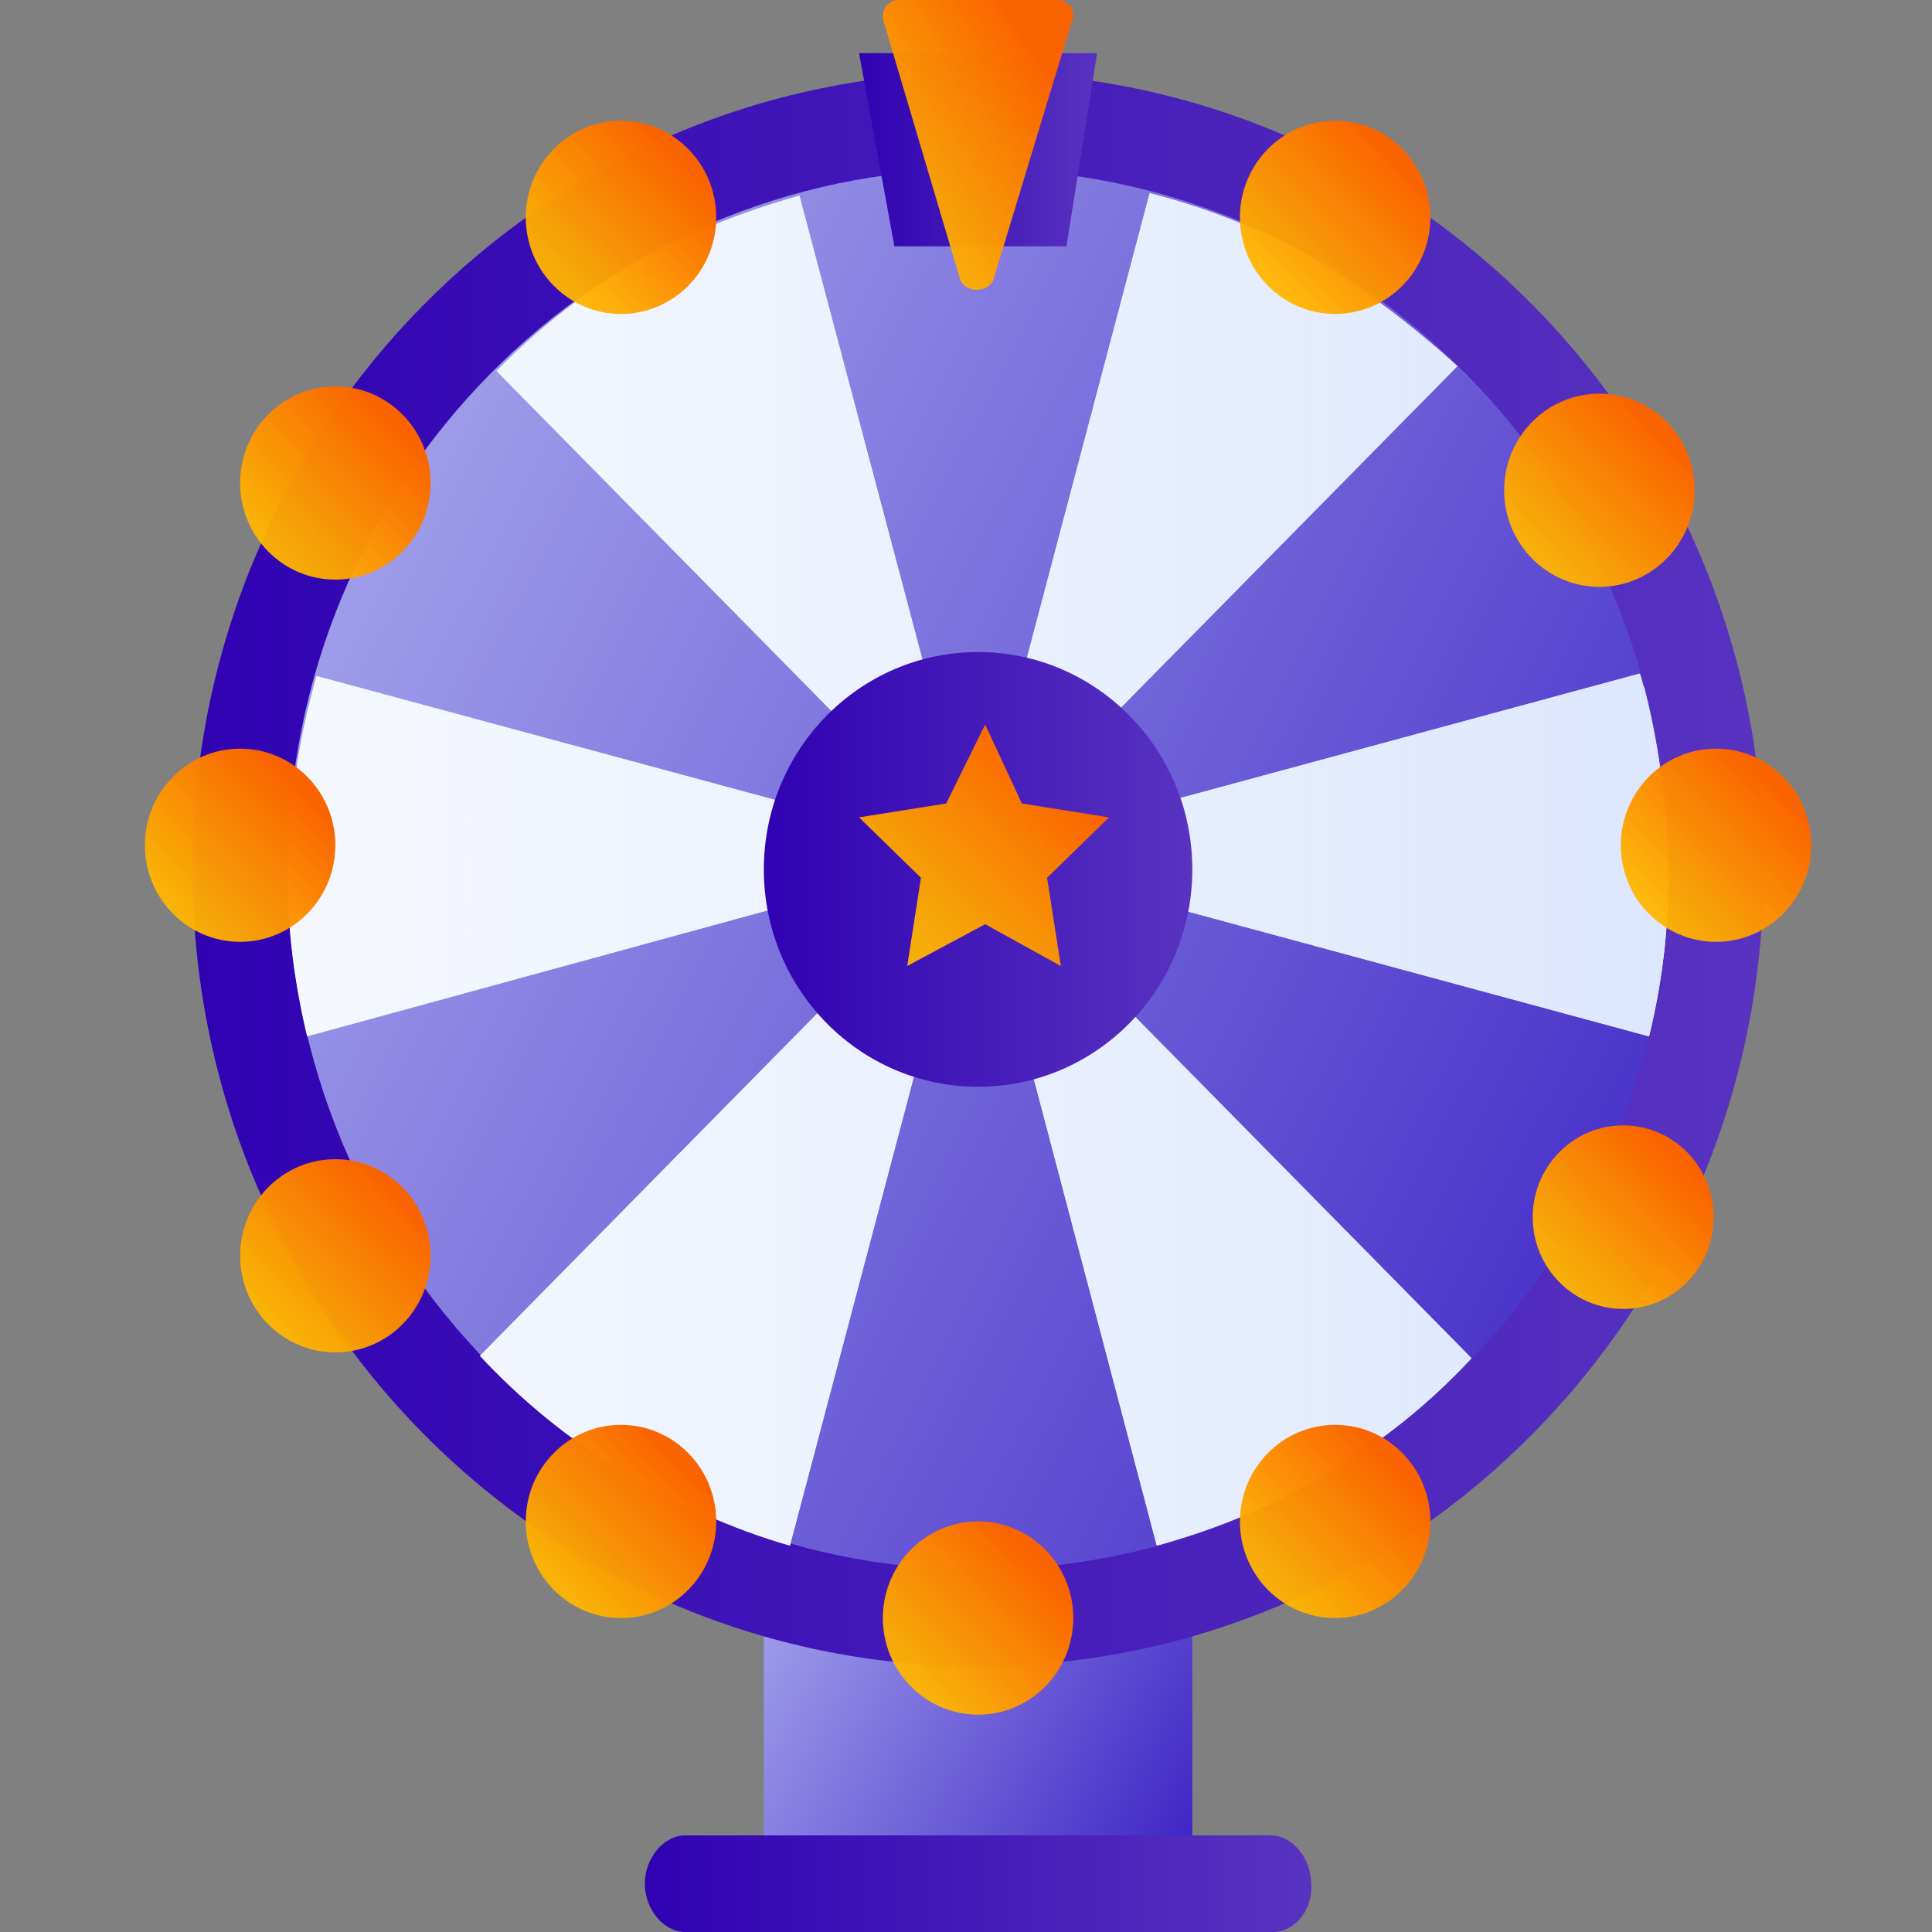 <svg width="80" height="80" viewBox="0 0 80 80" fill="none" xmlns="http://www.w3.org/2000/svg">
<rect x="0" y="0" width="80" height="80" fill="#808080" stroke="none"/>
<path d="M49.371 61H31.629V77H49.371V61Z" fill="url(#paint0_linear_1775_2022)"/>
<path d="M52.721 80H28.369C27.485 80 26.7 79.059 26.7 78C26.7 76.941 27.485 76 28.369 76H52.622C53.506 76 54.292 76.941 54.292 78C54.39 79.059 53.604 80 52.721 80Z" fill="url(#paint1_linear_1775_2022)"/>
<path d="M40.5 69C58.465 69 73.029 54.225 73.029 36C73.029 17.775 58.465 3 40.5 3C22.535 3 7.971 17.775 7.971 36C7.971 54.225 22.535 69 40.5 69Z" fill="url(#paint2_linear_1775_2022)"/>
<path d="M40.5 65C56.287 65 69.086 52.016 69.086 36C69.086 19.984 56.287 7 40.5 7C24.712 7 11.914 19.984 11.914 36C11.914 52.016 24.712 65 40.5 65Z" fill="url(#paint3_linear_1775_2022)"/>
<path fill-rule="evenodd" clip-rule="evenodd" d="M47.605 8C49.957 8.597 52.211 9.492 54.367 10.686C56.523 11.979 58.483 13.471 60.345 15.162L40.486 35.317L67.891 27.894C67.94 27.993 67.965 28.093 67.989 28.192L67.989 28.192L67.989 28.192C68.013 28.291 68.038 28.391 68.087 28.49C68.675 30.778 68.969 33.066 69.067 35.354C69.165 37.94 68.871 40.526 68.283 42.913L40.43 35.374L40.402 35.403L60.933 56.242C59.169 58.132 57.209 59.723 54.955 61.016C52.799 62.309 50.447 63.304 47.899 64L40.373 35.432L40.353 35.452L40.353 35.453L40.353 35.453L40.353 35.453L40.353 35.452L40.276 35.374L12.717 42.913C12.129 40.426 11.835 37.939 11.933 35.453C12.031 32.866 12.423 30.38 13.109 27.992L40.22 35.317L20.557 15.36C22.223 13.669 24.183 12.078 26.339 10.884C28.397 9.691 30.651 8.795 33.101 8.099L40.325 35.345L40.353 35.353L40.329 35.36L40.353 35.452L40.366 35.403L40.353 35.354L40.373 35.375L40.377 35.36L40.353 35.354L40.381 35.346L47.605 8ZM25.751 60.916C23.595 59.623 21.635 58.032 19.871 56.142L40.255 35.453L32.709 64C30.259 63.303 27.907 62.209 25.751 60.916Z" fill="white"/>
<path fill-rule="evenodd" clip-rule="evenodd" d="M47.605 8C49.957 8.597 52.211 9.492 54.367 10.686C56.523 11.979 58.483 13.471 60.345 15.162L40.486 35.317L67.891 27.894C67.94 27.993 67.965 28.093 67.989 28.192L67.989 28.192L67.989 28.192C68.013 28.291 68.038 28.391 68.087 28.49C68.675 30.778 68.969 33.066 69.067 35.354C69.165 37.94 68.871 40.526 68.283 42.913L40.43 35.374L40.402 35.403L60.933 56.242C59.169 58.132 57.209 59.723 54.955 61.016C52.799 62.309 50.447 63.304 47.899 64L40.373 35.432L40.353 35.452L40.353 35.453L40.353 35.453L40.353 35.453L40.353 35.452L40.276 35.374L12.717 42.913C12.129 40.426 11.835 37.939 11.933 35.453C12.031 32.866 12.423 30.38 13.109 27.992L40.22 35.317L20.557 15.36C22.223 13.669 24.183 12.078 26.339 10.884C28.397 9.691 30.651 8.795 33.101 8.099L40.325 35.345L40.353 35.353L40.329 35.36L40.353 35.452L40.366 35.403L40.353 35.354L40.373 35.375L40.377 35.36L40.353 35.354L40.381 35.346L47.605 8ZM25.751 60.916C23.595 59.623 21.635 58.032 19.871 56.142L40.255 35.453L32.709 64C30.259 63.303 27.907 62.209 25.751 60.916Z" fill="url(#paint4_linear_1775_2022)"/>
<path d="M13.886 24C16.063 24 17.829 22.209 17.829 20C17.829 17.791 16.063 16 13.886 16C11.708 16 9.943 17.791 9.943 20C9.943 22.209 11.708 24 13.886 24Z" fill="url(#paint5_linear_1775_2022)"/>
<path d="M25.714 13C27.892 13 29.657 11.209 29.657 9C29.657 6.791 27.892 5 25.714 5C23.537 5 21.771 6.791 21.771 9C21.771 11.209 23.537 13 25.714 13Z" fill="url(#paint6_linear_1775_2022)"/>
<path d="M13.886 56C16.063 56 17.829 54.209 17.829 52C17.829 49.791 16.063 48 13.886 48C11.708 48 9.943 49.791 9.943 52C9.943 54.209 11.708 56 13.886 56Z" fill="url(#paint7_linear_1775_2022)"/>
<path d="M25.714 67C27.892 67 29.657 65.209 29.657 63C29.657 60.791 27.892 59 25.714 59C23.537 59 21.771 60.791 21.771 63C21.771 65.209 23.537 67 25.714 67Z" fill="url(#paint8_linear_1775_2022)"/>
<path d="M40.5 71C42.678 71 44.443 69.209 44.443 67C44.443 64.791 42.678 63 40.5 63C38.322 63 36.557 64.791 36.557 67C36.557 69.209 38.322 71 40.5 71Z" fill="url(#paint9_linear_1775_2022)"/>
<path d="M9.943 39C12.12 39 13.886 37.209 13.886 35C13.886 32.791 12.12 31 9.943 31C7.765 31 6 32.791 6 35C6 37.209 7.765 39 9.943 39Z" fill="url(#paint10_linear_1775_2022)"/>
<path d="M66.227 24.3C68.405 24.3 70.17 22.509 70.17 20.3C70.17 18.091 68.405 16.3 66.227 16.3C64.05 16.3 62.284 18.091 62.284 20.3C62.284 22.509 64.05 24.3 66.227 24.3Z" fill="url(#paint11_linear_1775_2022)"/>
<path d="M55.286 13C57.463 13 59.229 11.209 59.229 9C59.229 6.791 57.463 5 55.286 5C53.108 5 51.343 6.791 51.343 9C51.343 11.209 53.108 13 55.286 13Z" fill="url(#paint12_linear_1775_2022)"/>
<path d="M67.213 54.2C69.282 54.2 70.959 52.499 70.959 50.4C70.959 48.301 69.282 46.6 67.213 46.6C65.144 46.6 63.467 48.301 63.467 50.4C63.467 52.499 65.144 54.2 67.213 54.2Z" fill="url(#paint13_linear_1775_2022)"/>
<path d="M55.286 67C57.463 67 59.229 65.209 59.229 63C59.229 60.791 57.463 59 55.286 59C53.108 59 51.343 60.791 51.343 63C51.343 65.209 53.108 67 55.286 67Z" fill="url(#paint14_linear_1775_2022)"/>
<path d="M44.16 10.2H37.035L35.571 2.2H45.429L44.16 10.2Z" fill="url(#paint15_linear_1775_2022)"/>
<path d="M71.057 39C73.235 39 75 37.209 75 35C75 32.791 73.235 31 71.057 31C68.88 31 67.114 32.791 67.114 35C67.114 37.209 68.88 39 71.057 39Z" fill="url(#paint16_linear_1775_2022)"/>
<path d="M44.422 0.753L41.136 11.576C40.924 12.141 39.97 12.141 39.758 11.576L36.578 0.847C36.472 0.376 36.79 0 37.214 0H43.786C44.21 0 44.528 0.376 44.422 0.753Z" fill="url(#paint17_linear_1775_2022)"/>
<path d="M40.5 45C45.4 45 49.371 40.971 49.371 36C49.371 31.029 45.4 27 40.5 27C35.6 27 31.629 31.029 31.629 36C31.629 40.971 35.6 45 40.5 45Z" fill="url(#paint18_linear_1775_2022)"/>
<path d="M40.794 30L42.313 33.269L45.921 33.846L43.358 36.346L43.927 40L40.794 38.269L37.566 40L38.135 36.346L35.571 33.846L39.18 33.269L40.794 30Z" fill="url(#paint19_linear_1775_2022)"/>
<defs>
<linearGradient id="paint0_linear_1775_2022" x1="50.639" y1="77" x2="21.95" y2="60.49" gradientUnits="userSpaceOnUse">
<stop stop-color="#381CC3"/>
<stop offset="1" stop-color="#D6E2FF"/>
</linearGradient>
<linearGradient id="paint1_linear_1775_2022" x1="26.7" y1="78.002" x2="54.3" y2="78.002" gradientUnits="userSpaceOnUse">
<stop stop-color="#3002B2"/>
<stop offset="1" stop-color="#5833C0"/>
</linearGradient>
<linearGradient id="paint2_linear_1775_2022" x1="7.971" y1="36.027" x2="73.029" y2="36.027" gradientUnits="userSpaceOnUse">
<stop stop-color="#3002B2"/>
<stop offset="1" stop-color="#5833C0"/>
</linearGradient>
<linearGradient id="paint3_linear_1775_2022" x1="73.172" y1="65" x2="-24.364" y2="15.108" gradientUnits="userSpaceOnUse">
<stop stop-color="#381CC3"/>
<stop offset="1" stop-color="#D6E2FF"/>
</linearGradient>
<linearGradient id="paint4_linear_1775_2022" x1="11.914" y1="36.023" x2="69.086" y2="36.023" gradientUnits="userSpaceOnUse">
<stop stop-color="#EAF0FD" stop-opacity="0.5"/>
<stop offset="1" stop-color="#DCE6FD"/>
</linearGradient>
<linearGradient id="paint5_linear_1775_2022" x1="16.289" y1="17.58" x2="11.21" y2="22.511" gradientUnits="userSpaceOnUse">
<stop stop-color="#FA6400"/>
<stop offset="1" stop-color="#FFB500" stop-opacity="0.95"/>
</linearGradient>
<linearGradient id="paint6_linear_1775_2022" x1="28.117" y1="6.58" x2="23.038" y2="11.511" gradientUnits="userSpaceOnUse">
<stop stop-color="#FA6400"/>
<stop offset="1" stop-color="#FFB500" stop-opacity="0.95"/>
</linearGradient>
<linearGradient id="paint7_linear_1775_2022" x1="16.289" y1="49.58" x2="11.21" y2="54.511" gradientUnits="userSpaceOnUse">
<stop stop-color="#FA6400"/>
<stop offset="1" stop-color="#FFB500" stop-opacity="0.95"/>
</linearGradient>
<linearGradient id="paint8_linear_1775_2022" x1="28.117" y1="60.58" x2="23.038" y2="65.511" gradientUnits="userSpaceOnUse">
<stop stop-color="#FA6400"/>
<stop offset="1" stop-color="#FFB500" stop-opacity="0.95"/>
</linearGradient>
<linearGradient id="paint9_linear_1775_2022" x1="42.903" y1="64.58" x2="37.824" y2="69.511" gradientUnits="userSpaceOnUse">
<stop stop-color="#FA6400"/>
<stop offset="1" stop-color="#FFB500" stop-opacity="0.95"/>
</linearGradient>
<linearGradient id="paint10_linear_1775_2022" x1="12.346" y1="32.58" x2="7.267" y2="37.511" gradientUnits="userSpaceOnUse">
<stop stop-color="#FA6400"/>
<stop offset="1" stop-color="#FFB500" stop-opacity="0.95"/>
</linearGradient>
<linearGradient id="paint11_linear_1775_2022" x1="68.63" y1="17.88" x2="63.551" y2="22.811" gradientUnits="userSpaceOnUse">
<stop stop-color="#FA6400"/>
<stop offset="1" stop-color="#FFB500" stop-opacity="0.95"/>
</linearGradient>
<linearGradient id="paint12_linear_1775_2022" x1="57.689" y1="6.58" x2="52.61" y2="11.511" gradientUnits="userSpaceOnUse">
<stop stop-color="#FA6400"/>
<stop offset="1" stop-color="#FFB500" stop-opacity="0.95"/>
</linearGradient>
<linearGradient id="paint13_linear_1775_2022" x1="69.496" y1="48.101" x2="64.671" y2="52.785" gradientUnits="userSpaceOnUse">
<stop stop-color="#FA6400"/>
<stop offset="1" stop-color="#FFB500" stop-opacity="0.95"/>
</linearGradient>
<linearGradient id="paint14_linear_1775_2022" x1="57.689" y1="60.58" x2="52.61" y2="65.511" gradientUnits="userSpaceOnUse">
<stop stop-color="#FA6400"/>
<stop offset="1" stop-color="#FFB500" stop-opacity="0.95"/>
</linearGradient>
<linearGradient id="paint15_linear_1775_2022" x1="35.571" y1="6.204" x2="45.429" y2="6.204" gradientUnits="userSpaceOnUse">
<stop stop-color="#3002B2"/>
<stop offset="1" stop-color="#5833C0"/>
</linearGradient>
<linearGradient id="paint16_linear_1775_2022" x1="73.46" y1="32.58" x2="68.381" y2="37.511" gradientUnits="userSpaceOnUse">
<stop stop-color="#FA6400"/>
<stop offset="1" stop-color="#FFB500" stop-opacity="0.95"/>
</linearGradient>
<linearGradient id="paint17_linear_1775_2022" x1="42.903" y1="2.37" x2="35.95" y2="6.87" gradientUnits="userSpaceOnUse">
<stop stop-color="#FA6400"/>
<stop offset="1" stop-color="#FFB500" stop-opacity="0.95"/>
</linearGradient>
<linearGradient id="paint18_linear_1775_2022" x1="31.629" y1="36.008" x2="49.371" y2="36.008" gradientUnits="userSpaceOnUse">
<stop stop-color="#3002B2"/>
<stop offset="1" stop-color="#5833C0"/>
</linearGradient>
<linearGradient id="paint19_linear_1775_2022" x1="43.9" y1="31.975" x2="37.55" y2="38.449" gradientUnits="userSpaceOnUse">
<stop stop-color="#FA6400"/>
<stop offset="1" stop-color="#FFB500" stop-opacity="0.95"/>
</linearGradient>
</defs>
</svg>
